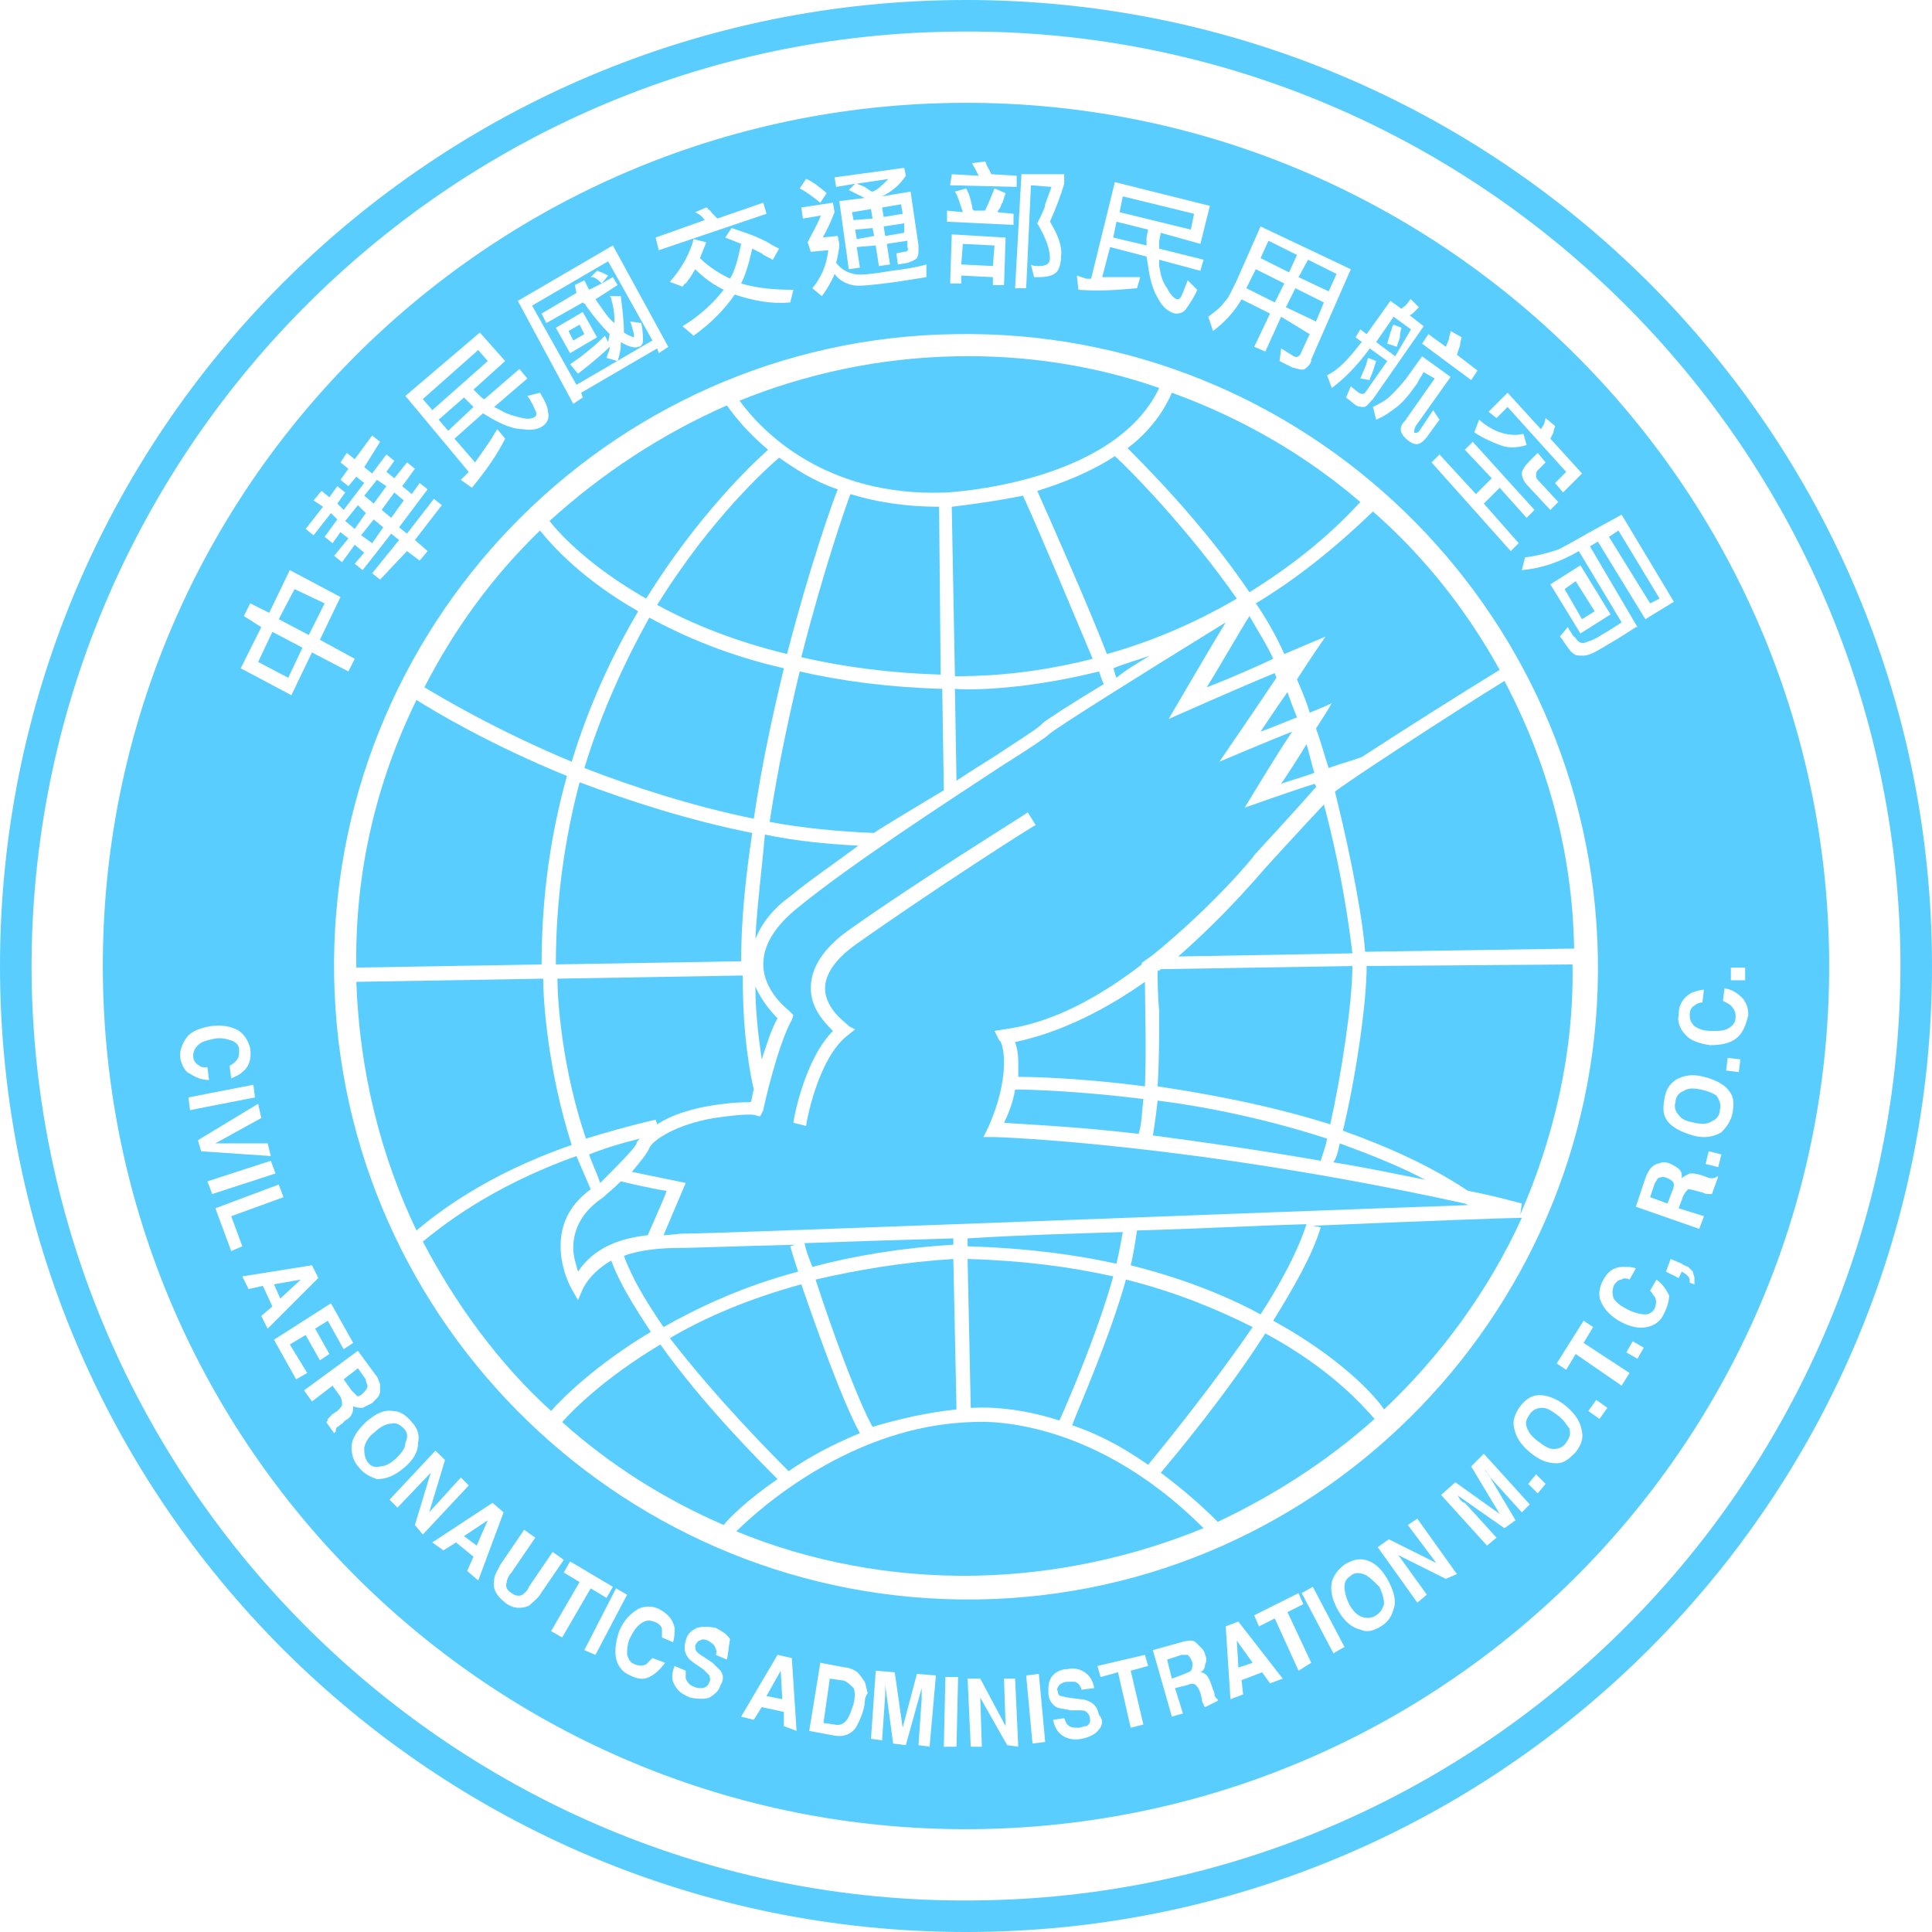 <?xml version="1.0" encoding="utf-8"?>
<!-- Generator: Adobe Illustrator 21.0.0, SVG Export Plug-In . SVG Version: 6.00 Build 0)  -->
<svg version="1.1" id="圖層_1" xmlns="http://www.w3.org/2000/svg" xmlns:xlink="http://www.w3.org/1999/xlink" x="0px" y="0px"
	 viewBox="0 0 122 122" style="enable-background:new 0 0 122 122;" xml:space="preserve">
<style type="text/css">
	.st0{fill:#5ACDFF;}
</style>
<g>
	<path class="st0" d="M36.9,48.5c3.1,1.2,6.8,2.4,10.7,3.2c0.5-3.4,1.2-6.6,1.9-9.5c-3.5-0.8-6.3-2-8.5-3.2
		C39.5,41.7,38,44.9,36.9,48.5z"/>
	<path class="st0" d="M49.1,64.3c-0.4-0.4-1-1.1-1.4-2c0,1.6,0.2,3.2,0.4,4.6C48.4,66,48.7,65,49.1,64.3z"/>
	<path class="st0" d="M35.1,60.9l11.7-0.2c0-2.7,0.3-5.4,0.7-8.1c-4-0.8-7.7-2-10.9-3.2C35.7,52.8,35.1,56.7,35.1,60.9z"/>
	<path class="st0" d="M40.2,72.2c0-0.1,0.1-0.2,0.2-0.3c-1.2,0.3-2.2,0.6-3.2,1c0.2,0.6,0.5,1.2,0.7,1.8
		C39,73.6,40.1,72.5,40.2,72.2z"/>
	<path class="st0" d="M36.2,78.8c0,0.6,0.2,1.1,0.3,1.5c1-1.5,2.6-2.1,4.4-2.3l0,0c0,0,0.9-2,1.2-2.8c-0.8-0.1-2.9-0.6-2.9-0.6v0
		c-0.5,0.5-0.9,0.8-1.1,1l0,0l0,0C36.6,76.6,36.2,77.8,36.2,78.8z"/>
	<path class="st0" d="M25.5,90.2c-0.2-0.2-0.5-0.4-0.8-0.3c-0.3,0-0.7,0.2-1,0.5c-0.4,0.3-0.6,0.6-0.7,1c0,0.3,0,0.6,0.2,0.9
		c0.2,0.3,0.5,0.4,0.8,0.3c0.3,0,0.7-0.2,1-0.5c0.3-0.3,0.6-0.6,0.6-1C25.8,90.7,25.7,90.4,25.5,90.2z"/>
	<path class="st0" d="M41.4,70.7l0.1,0.3c0.9-0.6,2.2-1,3.5-1.2c1.3-0.2,2-0.2,2.4-0.2c0.1-0.2,0.1-0.5,0.2-0.8l0,0
		c-0.5-2.2-0.7-4.6-0.7-7.2l-11.7,0.2c0,1.4,0.3,5.7,1.8,10.1C38.3,71.5,39.7,71.1,41.4,70.7z"/>
	<polygon class="st0" points="48.4,107.1 49.4,107.3 49.3,105.5 	"/>
	<path class="st0" d="M53.7,31.2c-0.3,0.8-1.7,4.8-3.1,10.3c2.6,0.6,5.5,1,8.8,1.1L59.3,32C57.2,32,55.3,31.7,53.7,31.2z"/>
	<polygon class="st0" points="30.1,97.6 30.8,96 29.3,97 	"/>
	<path class="st0" d="M53.1,106.1l-0.7-0.1l-0.4,2.8l0.7,0.1c0.4,0.1,0.7-0.1,0.9-0.5c0.1-0.2,0.2-0.5,0.3-0.8c0.1-0.4,0.1-0.8,0-1
		C53.6,106.3,53.4,106.1,53.1,106.1z"/>
	<path class="st0" d="M79.9,84.2c-2.5,3.9-5.6,7.6-6.6,8.8c1.2,0.9,2.4,1.9,3.6,3.1c3.6-1.7,7-3.9,9.9-6.5
		C86.1,88.8,84,86.4,79.9,84.2z"/>
	<path class="st0" d="M59.6,49.9l-0.1-6.4c-3.4-0.1-6.4-0.5-9-1.1c-0.7,2.9-1.4,6.2-1.9,9.5c2.1,0.4,4.3,0.6,6.6,0.7
		C55.1,52.6,58.1,50.8,59.6,49.9z"/>
	<path class="st0" d="M41.5,38.2c2.2,1.2,4.9,2.3,8.2,3.1c1.4-5.4,2.8-9.4,3.2-10.4c-1.5-0.5-2.7-1.3-3.7-2
		C48.5,29.5,44.9,32.7,41.5,38.2z"/>
	<path class="st0" d="M60.1,32l0.2,10.7c1.1,0,4.4,0,8.7-1.1c-1.1-2.6-3-7.2-4.4-10.3C62.6,31.7,60.9,31.9,60.1,32z"/>
	<path class="st0" d="M72.6,41.4c-0.8,0.3-1.6,0.5-2.3,0.8c0.1,0.2,0.1,0.4,0.2,0.6C71.1,42.3,71.8,41.9,72.6,41.4z"/>
	<path class="st0" d="M80.4,41.6c-0.4-0.9-1-1.8-1.5-2.7c-0.7,1.1-2,3.4-2.7,4.5C77,43.1,78.7,42.4,80.4,41.6z"/>
	<path class="st0" d="M60.3,43.5l0.1,5.8c0.9-0.6,1.7-1.1,2.5-1.6c1.5-1,2.8-1.8,2.9-2c0.2-0.2,1.9-1.3,3.9-2.5
		c-0.1-0.2-0.2-0.5-0.3-0.8C65,43.5,61.5,43.6,60.3,43.5z"/>
	<path class="st0" d="M82.5,47c-0.6,1-1.2,1.9-1.6,2.5c0.5-0.2,1.3-0.4,2.1-0.7C82.8,48.2,82.7,47.6,82.5,47z"/>
	<path class="st0" d="M81.3,43.7c-0.7,1-1.3,1.9-1.7,2.5c0.6-0.2,1.5-0.6,2.3-0.9C81.7,44.8,81.5,44.3,81.3,43.7z"/>
	<path class="st0" d="M92.5,76c-17.3-3.8-29.5-4.2-29.7-4.2l-0.7,0l0.3-0.6c0.8-1.8,1-3.2,1-4.1c0-0.9-0.2-1.4-0.3-1.4l-0.3-0.6
		l0.6-0.1c3.1-0.4,6.1-2.1,8.7-4.1v-0.1l0.7-0.5c3.7-3,6.4-6.2,6.4-6.3c0,0,2.5-2.7,3.9-4.3c0-0.1,0-0.1-0.1-0.2
		c-1.6,0.5-4.4,1.5-4.4,1.5s2.1-3.5,3-4.8c-1.3,0.5-4.6,1.9-4.6,1.9s2.4-3.5,3.6-5.3c0-0.1-0.1-0.2-0.1-0.3
		c-2.2,0.9-6.7,2.9-6.7,2.9s2.5-4.3,3.6-6.1c-4.7,2.9-10.8,6.7-11.2,7.1c-0.2,0.2-1.1,0.8-3,2c-3.5,2.3-9.5,6.2-12.8,8.9
		c-1.5,1.2-2.2,2.4-2.2,3.6v0c0,1.7,1.6,2.9,1.6,2.9l0.3,0.3L50,64.4c-0.9,1.6-1.8,5.6-1.8,5.7L48,70.5l-0.4-0.1
		c0,0-0.5-0.1-2.5,0.2C42.7,71,41.2,72,41,72.5c-0.1,0.3-0.6,0.9-1.1,1.5l3.4,0.7l-1.4,3.3c0.4,0,0.9-0.1,1.3-0.1
		c2.2,0,38-1.4,49.5-1.8C92.5,76,92.5,76,92.5,76z M53.5,65.4c-1.9,1.5-2.6,5.6-2.6,5.7l-0.8-0.2c0-0.2,0.7-4,2.5-5.8
		c-0.5-0.5-1.4-1.4-1.4-2.7c0-1.3,0.8-2.5,2.3-3.6c4.5-3.2,11.3-7.4,11.4-7.5l0.5,0.8c-0.1,0-6.8,4.3-11.3,7.5c-1.3,0.9-2,1.9-2,2.8
		c0,1.4,1.5,2.3,1.5,2.4L54,65L53.5,65.4z"/>
	<path class="st0" d="M60.4,89l-0.2-9.5c-3.2,0.2-6.1,0.7-8.7,1.3c1.1,3.4,2.7,7.7,3.6,9.3C56.8,89.6,58.5,89.2,60.4,89z"/>
	<path class="st0" d="M60.2,78.2c-3.5,0.1-6.7,0.2-9.4,0.3c0.1,0.5,0.3,1,0.5,1.5c2.6-0.7,5.6-1.2,8.9-1.4V78.2z"/>
	<path class="st0" d="M73.3,61.2c-0.1,0.1-0.1,0.1-0.2,0.1c0,0.6,0,1.5,0.1,2.6c0,1.4,0,3.1-0.1,4.7c3.3,0.5,7.1,1.2,10.9,2.4
		c0.7-3.1,1.4-7.7,1.4-10L73.3,61.2z"/>
	<path class="st0" d="M50.4,80.3c-0.3-0.9-0.5-1.6-0.5-1.6l0.3-0.1c-3.9,0.1-6.5,0.2-7.1,0.2c-1.3,0-2.6,0.1-3.7,0.5
		c0.5,1.4,1.4,2.9,2.5,4.5C44.2,82.5,47,81.2,50.4,80.3z"/>
	<path class="st0" d="M70.4,28.8c-1.5,1-3.3,1.7-4.9,2.2c0.8,1.8,3.2,7.2,4.4,10.3c2.5-0.7,5.3-1.8,8.2-3.5
		C75.1,33.5,71.4,29.7,70.4,28.8z"/>
	<path class="st0" d="M92.6,76L92.6,76l0.2,0.1C92.7,76.1,92.7,76,92.6,76z"/>
	<path class="st0" d="M47.7,59.3c0.4-1,1.1-1.9,2.2-2.7c1.2-1,2.7-2,4.3-3.2c-2-0.1-4-0.3-5.9-0.7C48.1,55,47.8,57.2,47.7,59.3z"/>
	<path class="st0" d="M72.4,15l0.1-0.5l-2-0.5L70.3,15l2.1,0.5C72.4,15.3,72.4,15.1,72.4,15z"/>
	<polygon class="st0" points="81.1,17.9 79.3,17 78.7,18.2 80.5,19.1 	"/>
	<polygon class="st0" points="62.8,15.5 60.8,15.4 60.7,16.7 62.7,16.8 	"/>
	<polygon class="st0" points="75.4,13.5 70.9,12.4 70.7,13.4 75.2,14.5 	"/>
	<polygon class="st0" points="55,13.2 53.8,13.4 53.9,13.9 55.1,13.8 	"/>
	<polygon class="st0" points="54,14.5 54.1,15.1 55.2,14.9 55.1,14.4 	"/>
	<polygon class="st0" points="81.2,19.4 83.1,20.3 83.6,19.1 81.8,18.2 	"/>
	<polygon class="st0" points="81.9,16.1 80.1,15.2 79.6,16.3 81.4,17.2 	"/>
	<polygon class="st0" points="100.7,38.6 99.5,36.7 98.8,37.2 99.9,39.1 	"/>
	<polygon class="st0" points="104.8,37.8 102.2,33.5 101.6,33.9 104.2,38.1 	"/>
	<path class="st0" d="M89.1,20.8L88,20l-1.1,1.6l1.2,0.9L89.1,20.8z M87.8,21c0.1-0.2,0.1-0.4,0.2-0.5l0.5,0.2
		c-0.1,0.3-0.1,0.5-0.1,0.6l-0.2,0.6l-0.6-0.2L87.8,21z"/>
	<polygon class="st0" points="55.9,14.9 57.1,14.7 57.1,14.1 55.8,14.3 	"/>
	<polygon class="st0" points="84.4,17.3 82.6,16.4 82,17.5 83.9,18.4 	"/>
	<path class="st0" d="M22.9,88c0.2-0.2,0.3-0.3,0.3-0.5c0-0.1-0.1-0.2-0.1-0.4l-0.5-0.7l-0.9,0.7l0.5,0.7c0.1,0.1,0.2,0.2,0.3,0.3
		C22.5,88.2,22.7,88.2,22.9,88z"/>
	<polygon class="st0" points="23.1,32.4 22.6,31.9 21.8,32.9 22.4,33.4 	"/>
	<polygon class="st0" points="24.4,30.7 23.8,30.3 23,31.3 23.6,31.8 	"/>
	<polygon class="st0" points="20.5,38.1 18.6,37.2 17.6,39.1 19.5,40.1 	"/>
	<polygon class="st0" points="24.7,32.7 25.5,31.6 24.9,31.1 24.1,32.2 	"/>
	<polygon class="st0" points="18.2,42.8 19.1,40.9 17.2,39.9 16.3,41.8 	"/>
	<polygon class="st0" points="55.8,13.7 57,13.5 56.9,12.9 55.7,13.1 	"/>
	<polygon class="st0" points="17.7,82 19,80.8 17.3,81.1 	"/>
	<polygon class="st0" points="36.6,20.5 35.9,20.9 36.2,21.5 36.9,21.1 	"/>
	<path class="st0" d="M55.1,12.1c0.3-0.1,0.6-0.4,0.9-0.7c0,0,0,0,0.1-0.1l-2,0.3l0.5,0.2C54.9,12,55,12.1,55.1,12.1z"/>
	<path class="st0" d="M41.2,21.5l-2.8-5l-4.8,2.8l2.8,5L41.2,21.5z M35.1,20.7l1.7-1l0.9,1.6l-1.7,1L35.1,20.7z M38.2,21.2l0.2,0.4
		l0.1-0.5c-0.5-0.5-1-1.1-1.5-1.8c0-0.1-0.1-0.1-0.2-0.2l-2.3,1.3l-0.3-0.6l2.2-1.3L36.3,18l0.6-0.3l0.3,0.6l0.8-0.4
		c0,0-0.1-0.1-0.1-0.1c-0.2-0.2-0.4-0.3-0.5-0.3l-0.1,0l0.4-0.4c0.1,0,0.2,0.1,0.3,0.1l0.4,0.2l-0.4,0.5l0.7-0.4l0.3,0.5l-1.4,0.9
		c0.5,0.7,0.8,1.2,1.2,1.5c0-0.1,0-0.1,0-0.2c0-0.5-0.1-1-0.2-1.3c0-0.1,0-0.1-0.1-0.2l0.7,0c0.1,0.8,0.2,1.6,0.2,2.3
		c0.3,0.2,0.6,0.3,0.6,0.3c0.1,0,0-0.4-0.2-1l0.7,0.1c0.1,0.5,0.1,0.9,0.1,1.1c0,0.2-0.1,0.4-0.3,0.4c-0.2,0.1-0.6,0-1.1-0.3
		c0,0.1,0,0.1,0,0.2c0,0.3-0.1,0.7-0.2,1l-0.7-0.2l0.1-0.3c0.1-0.2,0.1-0.3,0.1-0.4c-0.4,0.4-1.1,1-2,1.7L36,23
		C36.9,22.4,37.6,21.8,38.2,21.2z"/>
	<polygon class="st0" points="30.2,22.1 26.7,25.2 27.3,25.9 30.8,22.8 	"/>
	<path class="st0" d="M29.6,25.4l-0.3-0.3l-1.6,1.4l0.6,0.7l1.6-1.5C29.8,25.6,29.7,25.5,29.6,25.4z"/>
	<polygon class="st0" points="22.8,33.8 23.5,34.3 24.2,33.3 23.6,32.8 	"/>
	<path class="st0" d="M49.8,92.9c1.3-0.9,2.8-1.7,4.5-2.4c-1.1-2-2.7-6.5-3.7-9.4c-3.3,0.9-6.1,2.1-8.3,3.4
		C45.3,88.4,49,92.1,49.8,92.9z"/>
	<path class="st0" d="M41.7,84.9c-3.5,2.1-5.5,4.1-6.2,4.9c3,2.7,6.5,4.9,10.2,6.5c0.3-0.4,1.5-1.6,3.4-2.9
		C48,92.3,44.4,88.7,41.7,84.9z"/>
	<path class="st0" d="M61.4,89.8L61.4,89.8L61.4,89.8c-7.6,0.2-13.5,5.5-14.9,6.9c4.6,1.9,9.8,2.9,15.1,2.8c5.1-0.1,10-1.2,14.4-3
		C68.6,89.1,61.5,89.8,61.4,89.8z"/>
	<path class="st0" d="M38.6,79.6c-0.7,0.4-1.4,1-1.8,1.8l-0.3,0.7l-0.4-0.7c0,0-0.7-1.2-0.7-2.7c0-1.2,0.4-2.5,1.9-3.6
		c-0.3-0.7-0.6-1.4-0.9-2.1c-5.6,2-8.7,4.6-9.7,5.4c2.1,4,4.8,7.7,8.1,10.7c0.7-0.8,2.8-2.9,6.3-5C40.1,82.6,39.1,81,38.6,79.6z"/>
	<path class="st0" d="M35.8,49c-4.9-2-8.4-4.1-9.5-4.8c-2.5,5.1-3.9,10.8-3.8,16.9l11.7-0.2C34.2,56.5,34.8,52.6,35.8,49z"/>
	<path class="st0" d="M34.3,61.8L22.5,62c0.2,5.6,1.5,10.9,3.8,15.7c1.2-1,4.3-3.5,9.8-5.4C34.6,67.6,34.3,63.2,34.3,61.8z"/>
	<path class="st0" d="M40.3,38.6c-3.5-2-5.4-4.1-6.2-5.1c-3,2.9-5.4,6.2-7.3,9.9c1,0.6,4.5,2.7,9.3,4.7
		C37.2,44.5,38.7,41.3,40.3,38.6z"/>
	<path class="st0" d="M75,104.5c-0.1,0-0.2,0-0.4,0l-0.9,0.3L74,106l0.8-0.3c0.2-0.1,0.3-0.1,0.4-0.2c0.1-0.1,0.1-0.3,0.1-0.5
		C75.2,104.7,75.1,104.6,75,104.5z"/>
	<path class="st0" d="M86.1,99.4c-0.3-0.1-0.6-0.1-0.8,0.1c-0.3,0.2-0.4,0.4-0.4,0.7c0,0.3,0.1,0.7,0.3,1.1c0.2,0.4,0.5,0.7,0.8,0.8
		c0.3,0.1,0.6,0.1,0.9-0.1c0.3-0.2,0.4-0.4,0.5-0.7c0-0.3-0.1-0.7-0.3-1.1C86.7,99.8,86.4,99.5,86.1,99.4z"/>
	<path class="st0" d="M107.4,68.8c-0.5-0.1-0.8-0.1-1.1,0.1c-0.3,0.1-0.5,0.4-0.5,0.7c-0.1,0.3,0,0.6,0.2,0.8c0.2,0.3,0.5,0.4,1,0.5
		c0.5,0.1,0.8,0.1,1.1-0.1c0.3-0.1,0.5-0.4,0.5-0.7c0.1-0.3,0-0.6-0.2-0.9C108.3,69.1,107.9,68.9,107.4,68.8z"/>
	<polygon class="st0" points="78.2,105.3 79.1,105 78.1,103.6 	"/>
	<path class="st0" d="M61,0C27.3,0,0,27.3,0,61s27.3,61,61,61c33.7,0,61-27.3,61-61S94.7,0,61,0z M62,120c-32.5,0.6-59.4-25.5-60-58
		C1.5,29.5,27.5,2.5,60,2c32.5-0.6,59.4,25.5,60,58C120.5,92.5,94.5,119.5,62,120z"/>
	<path class="st0" d="M60.1,6.5C30,7,6,31.8,6.5,61.9C7,92,31.8,116,61.9,115.5C92,115,116,90.2,115.5,60.1C115,30,90.2,6,60.1,6.5z
		 M102.4,32.5l3.3,5.5l-1.8,1.1l-3-4.9l-0.5,0.3l3,5.1l-0.1,0c-0.9,0.6-1.6,1-2.1,1.3c-0.5,0.3-0.9,0.5-1.2,0.5
		c-0.3,0-0.5,0-0.6-0.1c-0.2-0.1-0.4-0.4-0.8-1l-0.1-0.1v0l0.5-0.6c0.1,0.2,0.2,0.3,0.3,0.5l0.1,0.1c0,0,0.1,0.1,0.1,0.1
		c0.2,0.3,0.4,0.4,0.8,0.2c0.4-0.1,1-0.5,1.8-1l0.3-0.2l0,0l-2.7-4.5c-1.2,0.7-2.4,1.1-3.6,1.2l0.2-0.8c0.8-0.1,1.5-0.3,2.1-0.5
		c0.6-0.3,1.3-0.7,2-1.1L102.4,32.5z M97.9,36.9l1.9-1.2l1.9,3.1L99.8,40L97.9,36.9z M95.9,34.3l-0.5,0.5l-5-5.6l0.5-0.5l2.3,2.5
		l1-1l-1.7-1.8l0.5-0.5l3.9,4.3l-0.5,0.5l-1.7-1.9l-1,1L95.9,34.3z M89.9,23.5L89.6,24l-0.1,0.2c-0.5,0.7-0.9,1.2-1.3,1.5
		c-0.4,0.3-0.8,0.6-1.3,0.8l-0.2-0.8c0.4-0.2,0.8-0.4,1.1-0.7c0.3-0.3,0.6-0.6,1-1.1l1-1.4l1.8,1.3l-2.2,3.1
		c-0.1,0.2-0.1,0.3-0.1,0.4c0.1,0.1,0.3,0,0.4-0.2l0.8-1.2l0.4,0.6l-0.8,1.1c-0.4,0.5-0.7,0.6-1.2,0.2c-0.5-0.4-0.6-0.8-0.2-1.2
		l1.9-2.7L89.9,23.5z M97.1,30.3l1.3,1.4l-0.5,0.5l-1.4-1.5c-0.3-0.3-0.4-0.6-0.4-0.8c0-0.2,0.2-0.5,0.5-0.8l0.5-0.5l0.5,0.6
		l-0.5,0.5C97,29.8,97,29.9,97,30C97,30.1,97,30.2,97.1,30.3z M95.2,24.8l2.1,2.3c0.1-0.1,0.1-0.2,0.2-0.3l0.1-0.4l0.6,0.5
		c0,0.1-0.1,0.2-0.1,0.4l-0.2,0.4l2,2.2l-1.2,1.2l-0.5-0.6l0.7-0.7l-3.7-4.1l-0.7,0.7L94,26L95.2,24.8z M96.2,27.4l0.2,0.7
		c-0.6,0.2-1.2,0.2-1.7,0c-0.5-0.2-1-0.4-1.6-0.8l0.3-0.8C94.3,27.3,95.3,27.6,96.2,27.4z M91.3,21.9l0.2-0.5c0-0.2,0.1-0.3,0.1-0.5
		l0.7,0.4c-0.1,0.3-0.1,0.5-0.1,0.5l-0.2,0.6l1.3,1l-0.4,0.6l-3.1-2.3l0.4-0.6L91.3,21.9z M85.9,20.8l0.4,0.3l1.5-2.1l0.7,0.5
		l0.1-0.1c0.2-0.1,0.3-0.3,0.4-0.4c0,0,0-0.1,0.1-0.1l0.5,0.5l-0.3,0.3c-0.1,0.1-0.2,0.2-0.3,0.2l0.9,0.7l-3.2,4.6l-0.1,0.1
		c-0.2,0.2-0.3,0.4-0.5,0.4c-0.1,0-0.4,0-0.6-0.2l-0.5-0.4l0.3-0.7l0.5,0.4c0.2,0.1,0.3,0.1,0.4,0l1.4-2L86.5,22
		c-0.8,1.1-1.6,1.9-2.4,2.5l-0.3-0.8c0.8-0.4,1.4-1.1,2.1-2l0.1-0.1l0,0l-0.4-0.3L85.9,20.8z M85.9,23.9l0.3-0.7
		c0.1-0.2,0.1-0.4,0.2-0.6l0.5,0.2c-0.1,0.3-0.2,0.7-0.4,1.1c0,0,0,0.1,0,0.1L85.9,23.9z M77.3,19.1c0.3-0.3,0.5-0.8,0.8-1.4
		l1.5-3.4l5.7,2.7l-2.5,5.7l0,0.1c-0.1,0.3-0.3,0.4-0.4,0.5c-0.2,0.1-0.4,0-0.8-0.1l-0.8-0.4l0.1-0.8l0.8,0.5c0.2,0.1,0.3,0,0.4-0.1
		l0.6-1.3L80.9,20l-1,2.2l-0.7-0.3l1-2.1l-1.8-0.9c-0.4,0.7-1,1.4-1.8,2L76.3,20C76.7,19.7,77.1,19.4,77.3,19.1z M68.6,17.6l0.3,0
		l1.5-6.1l6,1.5l-0.6,2.4l-2.5-0.7l-0.1,0.5c0,0.2,0,0.4,0,0.5l2.8,0.7l-0.2,0.7l-2.6-0.7l0,0.4c0.1,0.6,0.2,1,0.5,1.4
		c0.2,0.4,0.4,0.6,0.6,0.7c0.1,0,0.2,0,0.3-0.2c0.1-0.2,0.2-0.5,0.4-1l0.6,0.6c-0.2,0.5-0.5,0.9-0.7,1.2c-0.2,0.3-0.5,0.3-0.7,0.3
		c-0.4-0.1-0.8-0.4-1.1-1c-0.3-0.5-0.5-1.2-0.6-2l-0.1-0.6l-2.3-0.6l-0.5,1.9h1.1c0.5,0,0.9,0,1.3,0l-0.2,0.7
		c-1.1,0.1-2.3,0.2-3.7,0.1l-0.1-0.9L68.6,17.6z M67.2,11l0,0.6c-0.2,0.7-0.5,1.5-0.9,2.4c0.5,0.8,0.8,1.6,0.7,2.2
		c0,0.4-0.1,0.8-0.3,1c-0.2,0.2-0.6,0.3-1.1,0.3l-0.2,0c0,0,0,0-0.1,0l-0.2-0.8c0.1,0.1,0.3,0.1,0.5,0.1c0.4,0,0.7-0.1,0.7-0.5
		c0-0.5-0.2-1.2-0.8-2.2c0.3-0.6,0.5-1,0.5-1.2l0.4-1.1l-1.3-0.1l-0.3,6.5l-0.7,0l0.4-7.2L67.2,11z M60.1,11l1.7,0.1l-0.2-0.4
		c-0.1-0.2-0.2-0.3-0.2-0.4l0.8-0.1c0.1,0.1,0.1,0.3,0.2,0.4l0.2,0.4l1.6,0.1l0,0.7L60,11.7L60.1,11z M59.8,13.3l1,0.1
		c-0.2-0.6-0.3-1-0.5-1.3l0.7-0.2c0.2,0.3,0.3,0.7,0.4,1.2c0,0.1,0,0.1,0.1,0.2l0.7,0c0.2-0.4,0.4-0.9,0.6-1.4l0.7,0.3l-0.2,0.6
		c-0.1,0.1-0.1,0.3-0.2,0.4c0,0-0.1,0.1-0.1,0.2l1,0.1l0,0.7L59.8,14L59.8,13.3z M60.7,17.4l0,0.5l-0.7,0l0.1-3.1l3.4,0.2L63.4,18
		l-0.7,0l0-0.5L60.7,17.4z M57.1,10.6l0.1,0.5c-0.4,0.6-0.9,1-1.5,1.3l1.8-0.3l0.5,3.4l0,0.2c0,0.3,0,0.4-0.1,0.6
		c-0.1,0.1-0.3,0.2-0.6,0.3l-0.6,0.1L56.6,16l0.5-0.1c0.2,0,0.3-0.1,0.2-0.3l0-0.4L56,15.4l0.2,1.3l-0.7,0.1l-0.2-1.3l-1.2,0.1
		l0.2,1.3l-0.7,0.1l-0.6-4.3l1.6-0.2l-0.4-0.2l-0.6-0.3l0.4-0.4l-1.2,0.2l-0.1-0.6L57.1,10.6z M52.7,13.4c-0.2,0.5-0.4,1-0.7,1.5
		c0,0,0,0.1-0.1,0.1l1-0.1l0.1,0.5c0,0.3-0.1,0.8-0.2,1.2c0.3,0.4,0.7,0.6,1.1,0.7c0.4,0.1,1.2,0,2.4-0.2c0.8-0.1,1.5-0.2,2.2-0.4
		l0,0.8l-1.9,0.3c-1.5,0.2-2.4,0.3-2.8,0.2c-0.4-0.1-0.8-0.3-1.1-0.7c-0.2,0.5-0.5,1-0.8,1.4l-0.6-0.5c0.5-0.6,0.9-1.4,1-2.4
		l-1.1,0.1L51,15.3c0.3-0.6,0.6-1.1,0.8-1.6c0,0,0-0.1,0.1-0.1l-1.2,0.2l-0.1-0.7l2-0.3L52.7,13.4z M50.9,11.3
		c0.5,0.2,0.8,0.5,1.2,0.8l0.1,0.1l-0.4,0.6c-0.5-0.4-0.9-0.7-1.3-0.9L50.9,11.3z M49.2,15.7l-0.4,0.7c-0.1,0-0.1-0.1-0.2-0.1
		c-0.2-0.1-0.4-0.2-0.5-0.3l-0.6-0.3c-0.2,0.9-0.4,1.6-0.7,2.2c1,0.3,2.1,0.4,3.3,0.4l-0.2,0.8c-1.2,0.1-2.3-0.1-3.5-0.5
		c-0.7,1-1.5,1.8-2.6,2.6l-0.7-0.6c1-0.6,1.9-1.4,2.6-2.3c-0.6-0.3-1.2-0.7-1.8-1.3l-0.3,0.5c-0.1,0.1-0.2,0.3-0.3,0.4
		c-0.1,0-0.1,0.1-0.2,0.2l-0.8-0.3c0.8-0.9,1.3-1.9,1.5-2.7l0.8,0.2l-0.2,0.5l-0.2,0.5c0.6,0.6,1.3,1,1.9,1.3
		c0.3-0.5,0.5-1.2,0.7-2.2l-0.5-0.2c-0.2-0.1-0.3-0.1-0.5-0.2l0.4-0.6l0.3,0.1c0.9,0.3,1.7,0.6,2.3,1L49.2,15.7z M43.9,13.4l0.7-0.3
		c0,0,0.1,0,0.1,0.1c0.2,0.1,0.2,0.2,0.3,0.3l0.3,0.3l2.9-1l0.2,0.7l-6.8,2.3L41.4,15l3.1-1.1C44.3,13.6,44.1,13.5,43.9,13.4z
		 M38.7,15.5l3.5,6.4l-0.6,0.4L41.5,22l-4.8,2.8l0.1,0.3l-0.6,0.4L32.7,19L38.7,15.5z M30.3,21l1.6,1.8l-2,1.8l0.3,0.3
		c0.2,0.2,0.3,0.3,0.4,0.3l2.2-1.9l0.5,0.6l-2.1,1.8l0.4,0.2c0.5,0.3,1,0.4,1.4,0.5c0.4,0.1,0.7,0,0.8-0.1c0.1-0.1,0.1-0.2,0-0.4
		c-0.1-0.2-0.2-0.5-0.5-0.9l0.8-0.2c0.3,0.5,0.5,0.9,0.5,1.2c0.1,0.3,0,0.6-0.2,0.8c-0.3,0.3-0.8,0.4-1.4,0.3c-0.6,0-1.3-0.3-2-0.7
		l-0.5-0.3l-1.8,1.6l1.3,1.5l0.7-1c0.3-0.4,0.5-0.8,0.7-1.1l0.5,0.6c-0.5,1-1.2,2-2.1,3.1l-0.7-0.5l0.3-0.3l0.2-0.2l-4-4.8L30.3,21z
		 M19.8,31.6l0.5-0.6l0.5,0.4l0.5-0.7l0.5,0.4l-0.5,0.7l0.4,0.4l1.3-1.7l-0.5-0.4L22,30.7l-0.5-0.4l0.5-0.7l-0.5-0.4l0.4-0.6
		l0.5,0.4l1.1-1.5l0.5,0.4L23,29.5l0.5,0.4l0.9-1.2l0.5,0.4l-0.5,0.7l0.5,0.4l0.8-1l0.5,0.4l-0.8,1.1l0.6,0.5l0.5-0.7l0.5,0.4
		l-1.8,2.4l0.5,0.4l1.7-2.2l0.5,0.4l-1.7,2.2l0.8,0.7l-0.5,0.6l-0.8-0.6L24,36.6l-0.5-0.4l1.7-2.1l-0.5-0.4L22.9,36l-0.5-0.4
		l0.6-0.7l-0.6-0.5l-0.8,1.1l-0.5-0.4l0.9-1.1l-0.5-0.4l-0.5,0.7l-0.5-0.4l0.8-1.1l-0.4-0.4l-1.1,1.4l-0.5-0.4l1.1-1.4L19.8,31.6z
		 M15.4,38.9l0.4-0.8l1.2,0.6l1.3-2.7l3.2,1.7l-1.3,2.7l2.2,1.2L22,42.4l-2.3-1.2l-1.3,2.7l-3.2-1.7l1.3-2.6L15.4,38.9z M11.4,66.9
		c-0.1-0.5,0.1-1,0.4-1.4c0.3-0.4,0.9-0.6,1.5-0.7c0.7-0.1,1.3,0,1.8,0.3c0.4,0.3,0.6,0.7,0.7,1.1c0.1,0.7-0.1,1.2-0.5,1.5
		c-0.2,0.2-0.5,0.3-0.7,0.4l-0.1-0.8c0.2-0.1,0.3-0.2,0.4-0.3c0.2-0.2,0.2-0.4,0.2-0.7c0-0.3-0.2-0.5-0.5-0.6
		c-0.3-0.1-0.7-0.2-1.1-0.1c-0.5,0.1-0.8,0.2-1,0.4c-0.2,0.2-0.3,0.4-0.3,0.7c0,0.3,0.2,0.5,0.4,0.6c0.1,0.1,0.3,0.1,0.5,0.1
		l0.1,0.8c-0.5,0-0.9-0.2-1.2-0.4C11.7,67.7,11.5,67.3,11.4,66.9z M11.9,69.3l4.1-0.8l0.1,0.8l-4.1,0.8L11.9,69.3z M12.5,72l3.8-2.3
		l0.2,0.9l-2.9,1.6l3.3,0l0.2,0.8l-4.4-0.3L12.5,72z M13.1,74.6l4-1.3l0.3,0.8l-4,1.3L13.1,74.6z M13.6,76.3l4-1.5l0.3,0.8l-3.3,1.2
		l0.7,1.9l-0.7,0.3L13.6,76.3z M16.5,83.1l0.7-0.6l-0.6-1.3l-0.9,0.2l-0.4-0.8l4.4-0.7l0.4,0.8l-3.2,3.2L16.5,83.1z M17.3,84.6
		l3.6-2.3l1.4,2.5l-0.6,0.4l-1-1.8l-0.8,0.5l0.9,1.6l-0.6,0.4l-0.9-1.6l-1,0.6l1.1,1.8l-0.7,0.4L17.3,84.6z M21.8,89.7l-0.2,0.2
		c-0.2,0.1-0.2,0.2-0.3,0.2c-0.1,0.1-0.1,0.2-0.1,0.3l-0.1,0.1l-0.5-0.7c0.1-0.1,0.1-0.1,0.1-0.2c0.1-0.1,0.2-0.2,0.3-0.3l0.3-0.2
		c0.2-0.2,0.3-0.3,0.3-0.4c0-0.1,0-0.3-0.1-0.5L21,87.5l-1.3,1l-0.5-0.7l3.4-2.5l1.1,1.5c0.2,0.2,0.2,0.4,0.3,0.6c0,0.2,0,0.3,0,0.5
		c0,0.1-0.1,0.3-0.2,0.4c-0.1,0.1-0.2,0.2-0.3,0.3c-0.2,0.1-0.4,0.2-0.6,0.3c-0.2,0-0.4,0-0.6-0.1c0,0.2,0,0.4-0.1,0.5
		C22.2,89.4,22,89.6,21.8,89.7z M22.7,92.7c-0.4-0.4-0.5-0.9-0.5-1.3c0-0.6,0.4-1.1,0.9-1.6c0.6-0.5,1.1-0.8,1.7-0.7
		c0.4,0,0.8,0.2,1.2,0.7c0.4,0.4,0.5,0.9,0.4,1.3c0,0.6-0.3,1.1-0.9,1.6c-0.6,0.5-1.1,0.7-1.7,0.7C23.5,93.3,23,93.1,22.7,92.7z
		 M26.2,96.3l1-3.3l-2.1,2.2l-0.5-0.5l2.9-3.1l0.6,0.6l-1,3.3l2-2.2l0.5,0.5l-2.9,3.1L26.2,96.3z M29.5,99.2l0.4-0.9l-1.1-0.9
		L28,97.9l-0.7-0.5l3.8-2.5l0.7,0.6l-1.6,4.3L29.5,99.2z M33.4,101.4c-0.5,0.2-1,0.2-1.5-0.2c-0.5-0.4-0.8-0.8-0.7-1.4
		c0-0.3,0.2-0.6,0.4-1l1.5-2.2l0.7,0.5l-1.5,2.2c-0.2,0.2-0.3,0.5-0.3,0.6c-0.1,0.3,0,0.5,0.3,0.7c0.3,0.2,0.5,0.2,0.7,0.1
		c0.1-0.1,0.3-0.2,0.4-0.5l1.5-2.2l0.7,0.5l-1.5,2.2C33.9,101,33.6,101.2,33.4,101.4z M34.8,103l1.8-3.1l-1-0.6l0.4-0.7l2.7,1.6
		l-0.4,0.7l-1-0.6l-1.8,3.1L34.8,103z M36.9,104.2l2-3.9l0.7,0.4l-2,3.8L36.9,104.2z M41,105.9c-0.4,0.2-0.8,0.1-1.2-0.1
		c-0.5-0.2-0.8-0.6-0.9-1.1c-0.1-0.5,0-1.1,0.2-1.7c0.3-0.7,0.7-1.1,1.2-1.4c0.4-0.2,0.9-0.2,1.3,0c0.6,0.3,0.9,0.7,1,1.2
		c0,0.3,0,0.6-0.1,0.9l-0.7-0.3c0-0.2,0-0.4,0-0.5c0-0.2-0.2-0.4-0.5-0.5c-0.3-0.1-0.5-0.1-0.8,0.1c-0.3,0.2-0.5,0.5-0.7,0.9
		c-0.2,0.4-0.2,0.8-0.2,1.1c0.1,0.3,0.2,0.5,0.5,0.6c0.2,0.1,0.5,0.1,0.7,0c0.1-0.1,0.2-0.2,0.4-0.4L42,105
		C41.7,105.4,41.4,105.7,41,105.9z M45.9,104.8l-0.7-0.3c0.1-0.2,0-0.4-0.1-0.6c-0.1-0.1-0.2-0.2-0.4-0.3c-0.2-0.1-0.4-0.1-0.5,0
		c-0.1,0-0.2,0.1-0.3,0.3c0,0.1,0,0.3,0.1,0.4c0.1,0.1,0.2,0.2,0.4,0.3l0.6,0.4c0.2,0.2,0.4,0.4,0.5,0.5c0.2,0.3,0.2,0.6,0,0.9
		c-0.1,0.4-0.4,0.6-0.7,0.8c-0.3,0.1-0.7,0.1-1.2,0c-0.5-0.2-0.8-0.4-1-0.8c-0.2-0.3-0.2-0.7,0-1.2l0.7,0.3c0,0.2,0,0.4,0,0.5
		c0.1,0.2,0.2,0.4,0.5,0.5c0.2,0.1,0.3,0.1,0.5,0.1c0.2,0,0.4-0.1,0.5-0.4c0.1-0.1,0-0.3,0-0.4c-0.1-0.1-0.2-0.2-0.4-0.4l-0.3-0.2
		c-0.3-0.2-0.6-0.4-0.7-0.6c-0.2-0.3-0.2-0.6-0.1-1c0.1-0.4,0.3-0.6,0.7-0.8c0.3-0.1,0.7-0.1,1.2,0c0.4,0.2,0.7,0.4,0.9,0.7
		C46,104,46,104.4,45.9,104.8z M49.5,109l0-0.9l-1.4-0.3l-0.5,0.8l-0.8-0.2l2.3-3.9l0.9,0.2l0.3,4.6L49.5,109z M54.6,107.6
		c-0.1,0.6-0.3,1-0.5,1.4c-0.3,0.5-0.8,0.7-1.4,0.6l-1.6-0.3l0.7-4.3l1.6,0.3c0.2,0,0.4,0.1,0.6,0.2c0.2,0.1,0.4,0.4,0.6,0.7
		c0.1,0.2,0.1,0.5,0.2,0.7C54.6,107.2,54.6,107.4,54.6,107.6z M58.7,110.3l-0.7-0.1l0.2-2.9c0-0.1,0-0.2,0-0.4c0-0.2,0-0.3,0-0.3
		l-1,3.6l-0.8-0.1l-0.5-3.7c0,0.1,0,0.2,0,0.3c0,0.2,0,0.3,0,0.3l-0.2,2.9l-0.7-0.1l0.3-4.3l1.2,0.1l0.5,3.5l0.9-3.4l1.2,0.1
		L58.7,110.3z M60.4,110.3l-0.8,0l0.1-4.4l0.8,0L60.4,110.3z M21.1,61.7c-0.4-22,17.2-40.3,39.2-40.6c22-0.4,40.2,17.2,40.6,39.3
		c0.4,22-17.2,40.3-39.2,40.6C39.7,101.3,21.5,83.7,21.1,61.7z M63.6,110.2l-1.7-3l0.1,3.1l-0.7,0l-0.2-4.3l0.8,0l1.6,3l-0.1-3
		l0.7,0l0.2,4.3L63.6,110.2z M65.2,110.1l-0.4-4.3l0.8-0.1L66,110L65.2,110.1z M69.4,109.2c-0.2,0.3-0.6,0.5-1.1,0.6
		c-0.5,0.1-0.9,0-1.2-0.2c-0.3-0.2-0.5-0.5-0.6-1l0.7-0.1c0.1,0.2,0.1,0.3,0.2,0.4c0.2,0.2,0.4,0.2,0.7,0.2c0.2,0,0.3-0.1,0.5-0.1
		c0.2-0.1,0.3-0.3,0.2-0.6c0-0.1-0.1-0.2-0.2-0.3c-0.1-0.1-0.3-0.1-0.6-0.1l-0.4,0c-0.4-0.1-0.7-0.1-0.9-0.2
		c-0.3-0.2-0.5-0.5-0.5-0.9c0-0.4,0-0.7,0.2-1c0.2-0.3,0.6-0.5,1-0.5c0.4-0.1,0.8,0,1.1,0.2c0.3,0.2,0.5,0.5,0.6,1l-0.8,0.1
		c-0.1-0.3-0.2-0.4-0.4-0.5c-0.1,0-0.3,0-0.5,0c-0.2,0-0.4,0.1-0.5,0.2c-0.1,0.1-0.2,0.3-0.1,0.4c0,0.2,0.1,0.3,0.2,0.3
		c0.1,0,0.3,0.1,0.5,0.1l0.7,0.1c0.3,0,0.5,0.1,0.7,0.2c0.3,0.2,0.4,0.4,0.5,0.8C69.7,108.6,69.6,109,69.4,109.2z M72.2,108.9
		l-0.8,0.2l-0.8-3.5l-1.1,0.3l-0.2-0.7l3-0.7l0.2,0.7l-1.1,0.3L72.2,108.9z M76.1,107.8c-0.1-0.1-0.1-0.1-0.1-0.2
		c-0.1-0.1-0.1-0.2-0.1-0.3l-0.1-0.4c-0.1-0.3-0.2-0.4-0.3-0.5c-0.1-0.1-0.3-0.1-0.5,0l-0.8,0.2l0.5,1.6l-0.7,0.2l-1.2-4.2l1.8-0.5
		c0.3-0.1,0.5-0.1,0.6-0.1c0.2,0,0.3,0.1,0.4,0.2c0.1,0.1,0.2,0.2,0.3,0.3c0.1,0.1,0.2,0.3,0.2,0.4c0.1,0.2,0.1,0.4,0,0.6
		c0,0.2-0.1,0.4-0.3,0.5c0.2,0,0.3,0.1,0.4,0.2c0.1,0.1,0.2,0.3,0.3,0.6l0.1,0.3c0.1,0.2,0.1,0.3,0.1,0.4c0.1,0.1,0.1,0.2,0.2,0.2
		l0,0.1L76.1,107.8z M80.2,106.3l-0.5-0.7l-1.3,0.5l0.1,0.9l-0.8,0.3l-0.3-4.6l0.8-0.3L81,106L80.2,106.3z M82,105.5l-1.5-3.3
		l-1,0.5l-0.3-0.7l2.8-1.4l0.3,0.7l-1,0.5l1.5,3.2L82,105.5z M84.2,104.4l-2-3.8l0.7-0.4l2,3.8L84.2,104.4z M88,101.6
		c-0.1,0.4-0.3,0.8-0.8,1.1c-0.5,0.3-0.9,0.4-1.3,0.2c-0.5-0.1-1-0.5-1.4-1.2c-0.4-0.7-0.5-1.3-0.4-1.8c0.1-0.4,0.4-0.8,0.8-1.1
		c0.5-0.3,0.9-0.4,1.3-0.3c0.5,0.1,1,0.5,1.4,1.2C88,100.4,88.2,101.1,88,101.6z M91.3,99.7l-3-1.5l1.8,2.5l-0.6,0.5l-2.5-3.5
		l0.7-0.5l3,1.5l-1.8-2.4l0.6-0.4l2.5,3.5L91.3,99.7z M96.1,95.5l-1.9-2.1c-0.1-0.1-0.1-0.1-0.2-0.3c-0.1-0.1-0.2-0.2-0.2-0.3
		l1.9,3.2L95,96.5l-3-2.1c0.1,0.1,0.1,0.1,0.2,0.3c0.1,0.1,0.2,0.2,0.3,0.2l2,2.2l-0.6,0.5L91,94.4l0.9-0.8l2.8,2l-1.8-3l0.8-0.8
		l2.9,3.2L96.1,95.5z M97.1,94.3l-0.6-0.6l0.5-0.6l0.6,0.6L97.1,94.3z M99.5,91.7c-0.4,0.4-0.7,0.7-1.2,0.7c-0.6,0-1.1-0.2-1.7-0.7
		c-0.6-0.5-0.9-1-1-1.6c-0.1-0.4,0.1-0.9,0.4-1.3c0.3-0.4,0.7-0.7,1.2-0.7c0.5,0,1.1,0.2,1.7,0.7c0.6,0.5,0.9,1,1,1.6
		C100,90.9,99.8,91.3,99.5,91.7z M101,89.6l-0.7-0.5l0.5-0.7l0.7,0.5L101,89.6z M102.4,87.5l-2.9-2l-0.6,1l-0.6-0.4l1.7-2.7l0.6,0.4
		l-0.6,1l2.9,1.9L102.4,87.5z M103.4,85.8l-0.7-0.4l0.4-0.7l0.7,0.4L103.4,85.8z M105.1,82.9c-0.2,0.5-0.6,0.8-1.1,0.9
		c-0.5,0.1-1,0-1.6-0.3c-0.6-0.3-1.1-0.8-1.3-1.3c-0.2-0.4-0.1-0.9,0.1-1.3c0.3-0.6,0.7-0.9,1.3-0.9c0.3,0,0.6,0,0.8,0.1l-0.4,0.7
		c-0.2-0.1-0.4-0.1-0.5,0c-0.2,0-0.4,0.2-0.5,0.4c-0.1,0.3-0.1,0.5,0,0.8c0.2,0.3,0.5,0.5,0.9,0.7c0.4,0.2,0.8,0.3,1.1,0.3
		c0.3,0,0.5-0.2,0.6-0.4c0.1-0.3,0.1-0.5,0-0.7c-0.1-0.1-0.2-0.3-0.3-0.4l0.4-0.7c0.4,0.3,0.6,0.6,0.8,1
		C105.4,82.1,105.3,82.5,105.1,82.9z M107,81.1l-0.3-0.1c0-0.2,0-0.3-0.1-0.4c-0.1-0.1-0.2-0.2-0.4-0.3l-0.2,0.4l-0.8-0.4l0.3-0.8
		l0.7,0.3c0.1,0.1,0.2,0.1,0.4,0.2c0.1,0.1,0.2,0.2,0.3,0.3c0,0.1,0.1,0.3,0.1,0.4C107,81,107,81.1,107,81.1z M108.1,75.4
		c-0.1,0-0.2,0-0.2,0c-0.1,0-0.2,0-0.4-0.1l-0.4-0.1c-0.3-0.1-0.4-0.1-0.5-0.1c-0.1,0.1-0.2,0.2-0.3,0.4l-0.3,0.8l1.6,0.5l-0.3,0.8
		l-4-1.4l0.6-1.8c0.1-0.3,0.2-0.4,0.3-0.6c0.1-0.1,0.2-0.2,0.4-0.3c0.1,0,0.3-0.1,0.4-0.1c0.2,0,0.3,0,0.5,0.1
		c0.2,0.1,0.4,0.2,0.5,0.3c0.2,0.2,0.2,0.3,0.2,0.6c0.1-0.1,0.3-0.2,0.5-0.3c0.2,0,0.4,0,0.7,0.1l0.3,0.1c0.2,0.1,0.3,0.1,0.4,0.1
		c0.1,0,0.2,0,0.3-0.1l0.1,0L108.1,75.4z M108.5,73.7l-0.8-0.2l0.2-0.8l0.8,0.2L108.5,73.7z M109.4,70.3c-0.1,0.5-0.4,0.9-0.7,1.2
		c-0.5,0.3-1.1,0.4-1.8,0.2c-0.7-0.2-1.3-0.5-1.6-0.9c-0.3-0.4-0.3-0.8-0.2-1.4c0.1-0.6,0.3-0.9,0.7-1.2c0.5-0.3,1.1-0.4,1.8-0.2
		c0.8,0.2,1.3,0.5,1.6,0.9C109.5,69.3,109.5,69.7,109.4,70.3z M109.8,67.7l-0.8-0.1l0.1-0.8l0.8,0.1L109.8,67.7z M109.6,65.6
		c-0.4,0.3-1,0.4-1.6,0.4c-0.7-0.1-1.3-0.3-1.6-0.7c-0.3-0.3-0.5-0.8-0.4-1.2c0-0.7,0.3-1.1,0.8-1.4c0.3-0.1,0.5-0.2,0.8-0.2
		l-0.1,0.8c-0.2,0-0.4,0.1-0.5,0.2c-0.2,0.1-0.3,0.3-0.3,0.6c0,0.3,0.1,0.5,0.3,0.7c0.3,0.2,0.6,0.3,1.1,0.3c0.5,0,0.8,0,1.1-0.2
		c0.3-0.2,0.4-0.4,0.4-0.7c0-0.3-0.1-0.5-0.3-0.7c-0.1-0.1-0.3-0.2-0.5-0.3l0.1-0.8c0.5,0.1,0.8,0.3,1.1,0.6
		c0.3,0.3,0.4,0.7,0.4,1.1C110.2,64.9,110,65.3,109.6,65.6z M110.2,61.9l-0.9,0l0-0.8h0.9L110.2,61.9z"/>
	<path class="st0" d="M40.8,37.8c3.3-5.3,6.7-8.5,7.7-9.4c-1.3-1.1-2.1-2.1-2.6-2.8c-4.1,1.8-7.9,4.3-11.2,7.3
		C35.4,33.8,37.3,35.8,40.8,37.8z"/>
	<path class="st0" d="M105.3,74.4c-0.2-0.1-0.4-0.1-0.6,0c-0.1,0.1-0.1,0.2-0.2,0.3l-0.3,0.9l1.1,0.4l0.3-0.8
		c0.1-0.2,0.1-0.3,0.1-0.4C105.7,74.6,105.5,74.5,105.3,74.4z"/>
	<path class="st0" d="M98.4,89.4c-0.4-0.3-0.7-0.5-1-0.5c-0.3,0-0.6,0.1-0.8,0.4c-0.2,0.3-0.3,0.5-0.2,0.8c0.1,0.3,0.3,0.6,0.7,0.9
		c0.4,0.3,0.7,0.5,1,0.5c0.3,0,0.6-0.1,0.8-0.4c0.2-0.3,0.3-0.5,0.2-0.9C99,90.1,98.8,89.7,98.4,89.4z"/>
	<path class="st0" d="M79.1,83.8c-2.2-1.1-4.8-2.2-8-3c-1,3.6-2.9,7.9-3.4,9.2c1.5,0.5,3.1,1.3,4.8,2.5
		C73.4,91.4,76.5,87.6,79.1,83.8z"/>
	<path class="st0" d="M79.6,83c1.3-2,2.4-4.1,2.9-5.7c-3.3,0.1-7,0.3-10.7,0.4c-0.1,0.6-0.2,1.4-0.4,2.2
		C74.6,80.7,77.4,81.8,79.6,83z"/>
	<path class="st0" d="M84.6,72.2c-0.1,0.5-0.2,0.9-0.4,1.2c1.9,0.3,3.8,0.7,5.8,1.1C88.3,73.6,86.5,72.9,84.6,72.2z"/>
	<path class="st0" d="M80,54.7c-0.2,0.2-2.4,2.9-5.6,5.7l11-0.2c-0.2-1.7-0.7-5.3-1.8-9.4C82,52.5,80,54.7,80,54.7z"/>
	<path class="st0" d="M59.7,31.1c0.1,0,10.6-0.5,13.5-6.6c-4-1.4-8.4-2.1-12.9-2c-4.8,0.1-9.4,1.1-13.6,2.8
		C48,27.1,52,31.4,59.7,31.1z"/>
	<path class="st0" d="M70.9,77.8c-3.3,0.1-6.7,0.2-9.8,0.4v0.5c3.5,0.1,6.7,0.5,9.4,1.1C70.7,79,70.8,78.3,70.9,77.8z"/>
	<path class="st0" d="M61.4,88.9c0.2,0,2.4-0.2,5.5,0.8c0.5-1.1,2.4-5.5,3.4-9.1c-2.7-0.6-5.7-1-9.2-1.1l0.2,9.4H61.4z"/>
	<path class="st0" d="M72.3,62c-2.4,1.7-5.3,3.2-8.2,3.8c0.1,0.3,0.2,0.7,0.2,1.3c0,0.3,0,0.6,0,0.9c1.1,0,4.2,0.1,8,0.6
		C72.4,66.2,72.3,63.5,72.3,62z"/>
	<path class="st0" d="M63.4,70.9c1.2,0.1,4.2,0.2,8.5,0.7c0.2-0.6,0.2-1.3,0.3-2.2c-4-0.5-7.1-0.6-8.1-0.6
		C64,69.4,63.8,70.1,63.4,70.9z"/>
	<path class="st0" d="M72.8,71.7c3,0.4,6.6,0.9,10.6,1.6c0.1-0.4,0.3-0.8,0.4-1.4c-3.7-1.2-7.5-2-10.7-2.4
		C73,70.4,72.9,71.1,72.8,71.7z"/>
	<path class="st0" d="M84.8,71.4c2.8,1,5.5,2.2,7.9,3.8c1.1,0.2,2.3,0.5,3.4,0.8l-0.1,0.7c2.1-4.8,3.4-10.2,3.3-15.8L86.3,61
		C86.3,63.4,85.6,68.1,84.8,71.4z"/>
	<path class="st0" d="M79.3,38.1c0.7,1,1.3,2.1,1.8,3.2c1.4-0.6,2.6-1.1,2.6-1.1s-0.9,1.3-1.8,2.7c0.3,0.7,0.6,1.4,0.8,2.1
		c0.8-0.3,1.4-0.6,1.4-0.6s-0.4,0.7-1,1.6c0.3,0.8,0.5,1.6,0.8,2.5c0.8-0.3,1.6-0.5,2.1-0.7c2.3-1.5,6.4-4.1,8.7-5.5
		c-2.1-3.8-4.8-7.2-8-10C84.2,34.7,81.8,36.6,79.3,38.1z"/>
	<path class="st0" d="M83.4,77.5c-0.5,1.7-1.7,3.8-3,5.9c4.2,2.3,6.4,4.7,7,5.6c3.6-3.4,6.6-7.5,8.7-12.1c-0.7,0-6.1,0.2-13.2,0.5
		L83.4,77.5z"/>
	<path class="st0" d="M71.2,28.3c1.1,1.1,4.8,4.8,7.7,9.1c2.4-1.5,4.8-3.3,7-5.7c-3.5-3-7.5-5.3-11.9-6.9
		C73.4,26.2,72.4,27.4,71.2,28.3z"/>
	<path class="st0" d="M86.2,60.1l13.2-0.2C99.3,53.8,97.7,48.1,95,43c-3.1,1.9-10.6,6.8-10.7,7C85.4,54.4,86.1,58.4,86.2,60.1z"/>
</g>
</svg>
